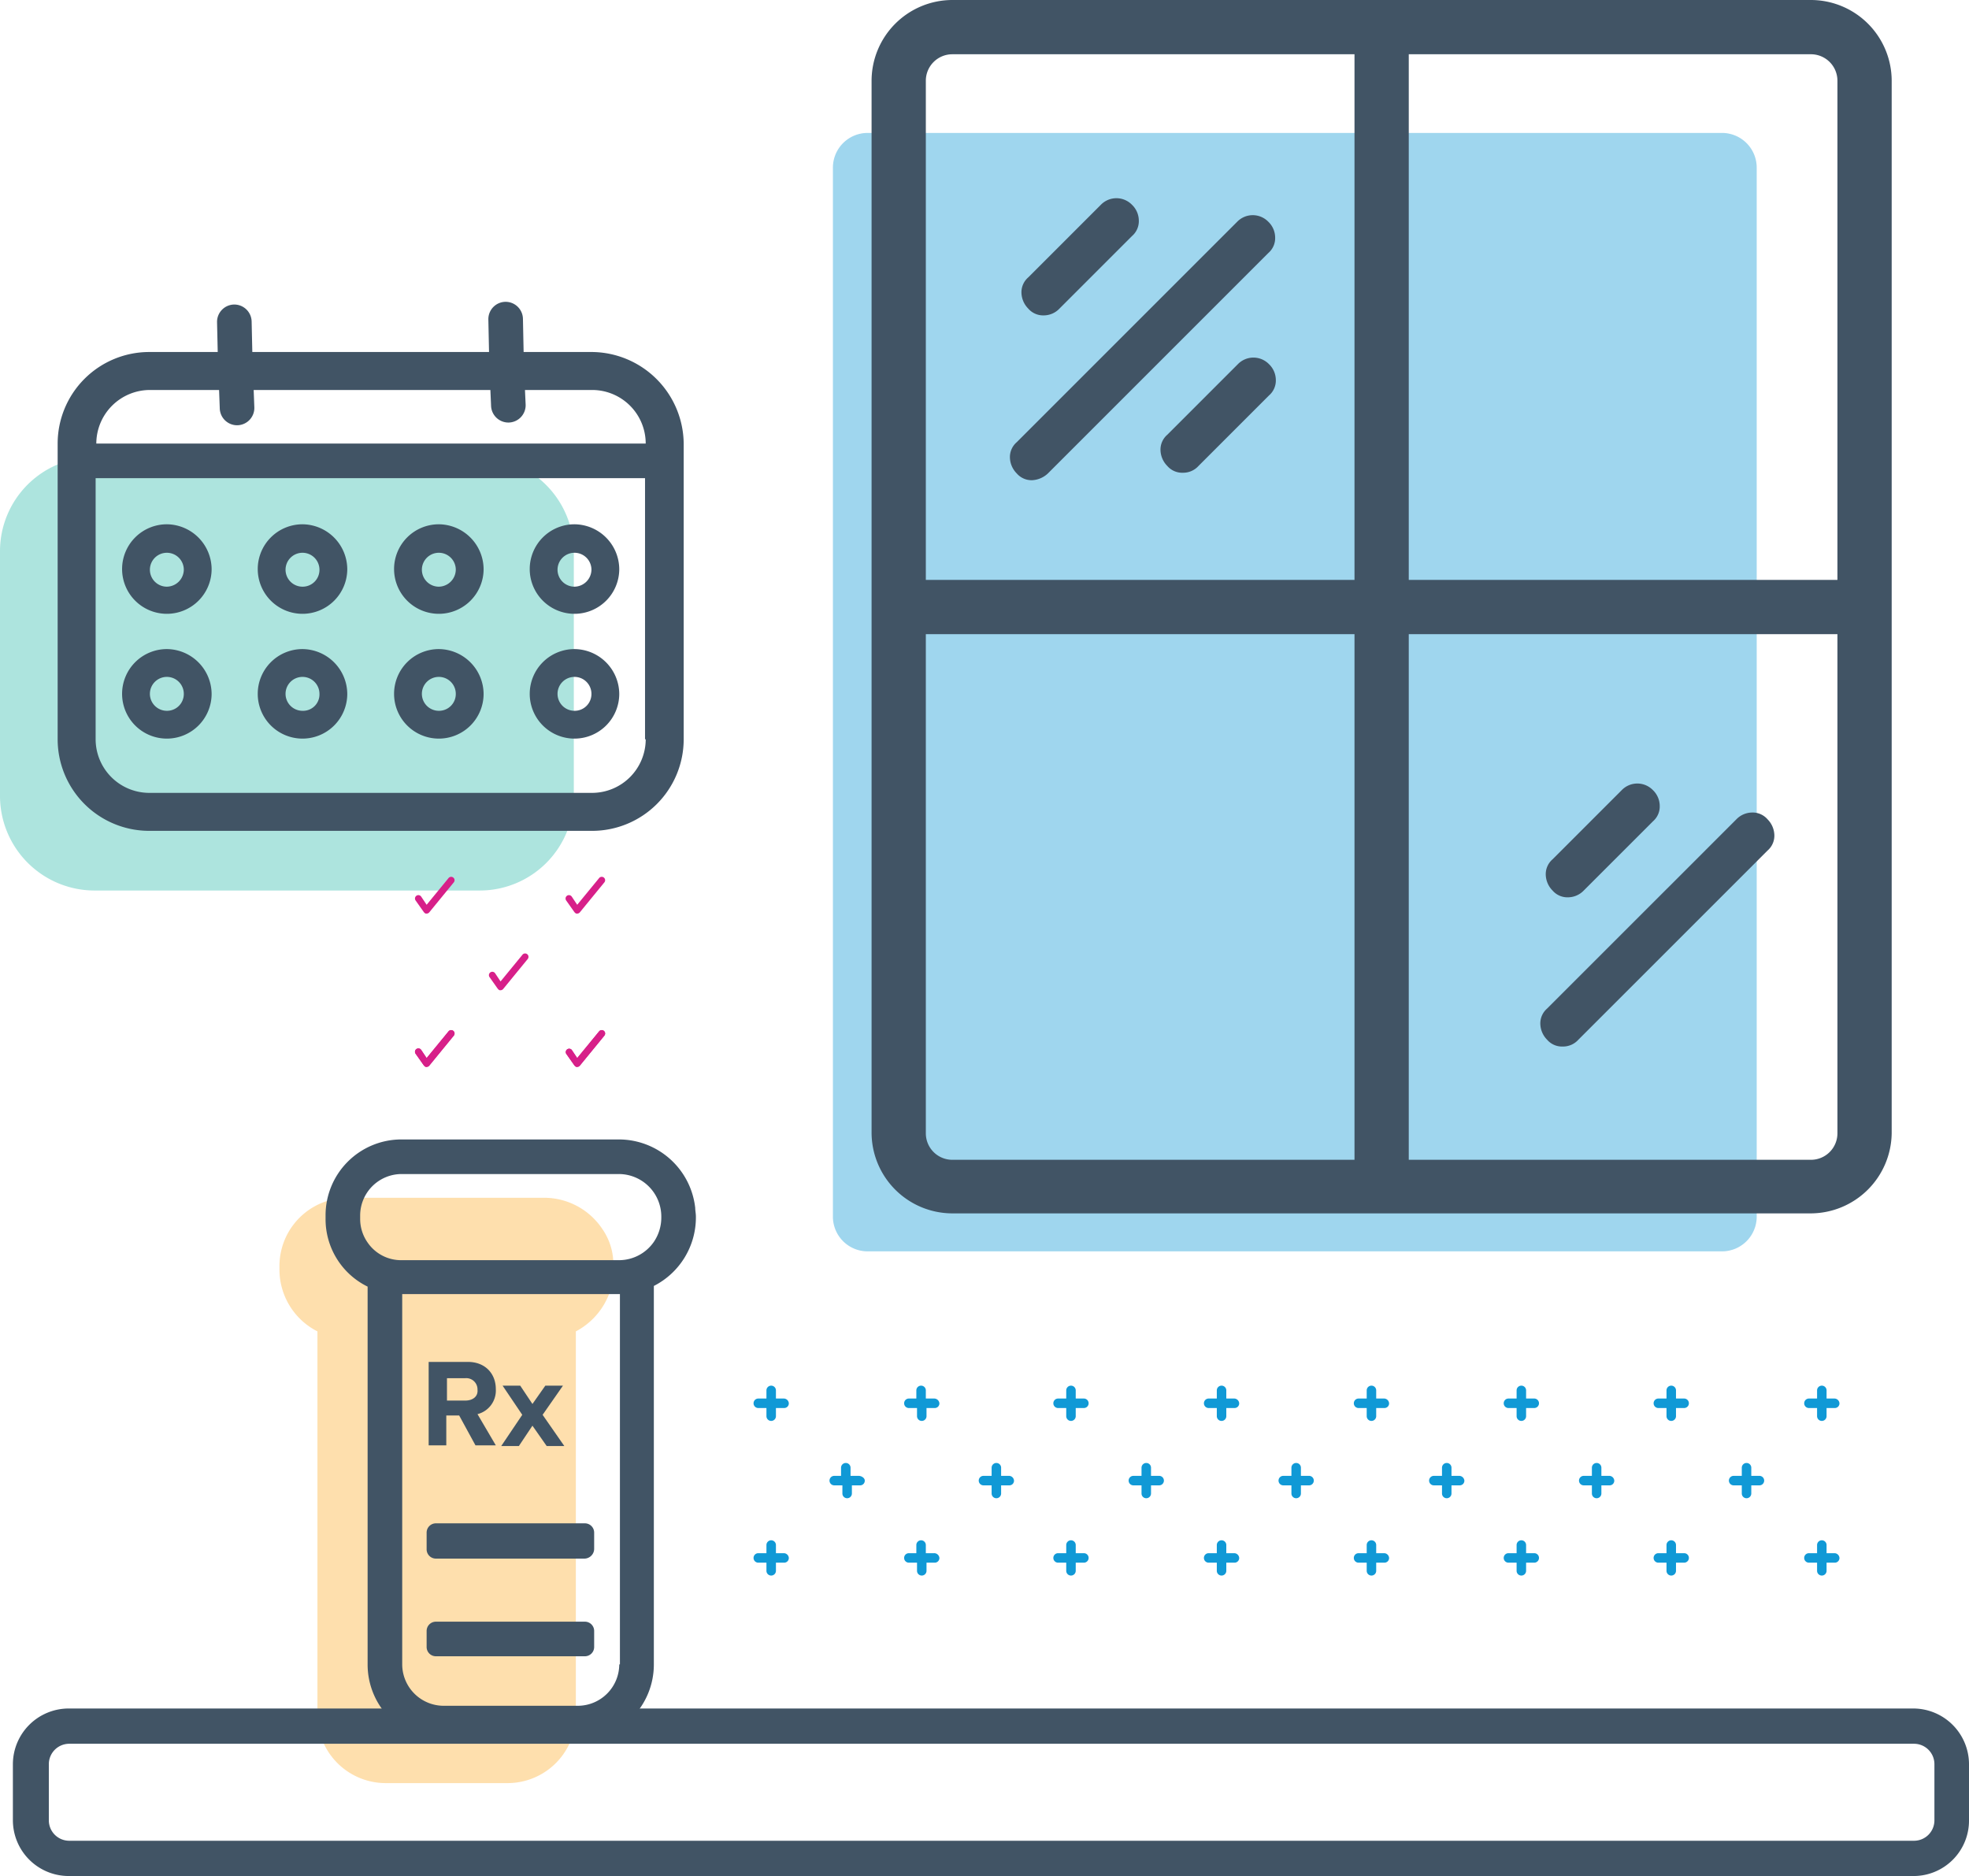 <svg id="Group_618" data-name="Group 618" xmlns="http://www.w3.org/2000/svg" viewBox="0 0 521.76 497.139">
  <defs>
    <style>
      .cls-1, .cls-6 {
        fill: #1099d6;
      }

      .cls-1, .cls-2, .cls-3 {
        opacity: 0.4;
      }

      .cls-2 {
        fill: #fcb033;
      }

      .cls-3 {
        fill: #32bcad;
      }

      .cls-4 {
        fill: #415465;
      }

      .cls-5 {
        fill: #d72089;
      }
    </style>
  </defs>
  <path id="Path_831" data-name="Path 831" class="cls-1" d="M358.429,315.978H131.966a9.2,9.2,0,0,1-9.166-9.166V28.766a9.2,9.2,0,0,1,9.166-9.166H358.429a9.2,9.2,0,0,1,9.166,9.166V306.812A9.2,9.2,0,0,1,358.429,315.978Z" transform="translate(97.911 15.627)"/>
  <path id="Path_832" data-name="Path 832" class="cls-2" d="M129.808,195.292v.18a18.871,18.871,0,0,1-10.065,16.535V313.556a18.1,18.1,0,0,1-18.153,18.153H69.418a18.1,18.1,0,0,1-18.153-18.153V212.007A18.382,18.382,0,0,1,41.2,195.652v-.9A18.1,18.1,0,0,1,59.353,176.6H111.3a18.522,18.522,0,0,1,15.457,8.268,16.284,16.284,0,0,1,2.876,8.088A11.93,11.93,0,0,1,129.808,195.292Z" transform="translate(32.85 140.807)"/>
  <path id="Path_833" data-name="Path 833" class="cls-3" d="M152.053,92.562v64.7a24.929,24.929,0,0,1-24.983,24.983H24.983A25.083,25.083,0,0,1,0,157.086v-64.7A24.929,24.929,0,0,1,24.983,67.4H126.891A25.121,25.121,0,0,1,152.053,92.562Z" transform="translate(0 53.739)"/>
  <g id="Group_372" data-name="Group 372" transform="translate(104.424 138.933)">
    <g id="Group_371" data-name="Group 371">
      <path id="Path_834" data-name="Path 834" class="cls-4" d="M69.962,77.3A11.862,11.862,0,1,0,81.825,89.162,11.968,11.968,0,0,0,69.962,77.3Zm0,16.535a4.493,4.493,0,1,1,4.493-4.493A4.565,4.565,0,0,1,69.962,93.835Z" transform="translate(-58.1 -77.3)"/>
    </g>
  </g>
  <path id="Path_835" data-name="Path 835" class="cls-4" d="M150.129,57.8H131.976l-.18-8.807a4.6,4.6,0,0,0-4.673-4.493h0a4.6,4.6,0,0,0-4.493,4.673l.18,8.627H60.083l-.18-8.088a4.6,4.6,0,0,0-4.673-4.493h0a4.6,4.6,0,0,0-4.493,4.673l.18,7.908H32.764A24.277,24.277,0,0,0,8.5,82.064v78.363a24.277,24.277,0,0,0,24.264,24.264H150.129a24.277,24.277,0,0,0,24.264-24.264V82.064A24.512,24.512,0,0,0,150.129,57.8Zm14.2,102.627a14.229,14.229,0,0,1-14.2,14.2H32.764a14.229,14.229,0,0,1-14.2-14.2V91.23H164.148v69.2Zm0-78.363H18.745a14.229,14.229,0,0,1,14.2-14.2H51.276l.18,4.853a4.6,4.6,0,0,0,4.673,4.493h0a4.6,4.6,0,0,0,4.493-4.673l-.18-4.673h62.726l.18,4.134a4.6,4.6,0,0,0,4.673,4.493h0a4.6,4.6,0,0,0,4.493-4.673l-.18-3.954h17.973a14.192,14.192,0,0,1,14.019,14.2Z" transform="translate(6.777 35.481)"/>
  <path id="Path_836" data-name="Path 836" class="cls-4" d="M29.862,95.7a11.862,11.862,0,1,0,11.862,11.862A11.968,11.968,0,0,0,29.862,95.7Zm0,16.356a4.493,4.493,0,1,1,4.493-4.493A4.45,4.45,0,0,1,29.862,112.056Z" transform="translate(14.352 76.304)"/>
  <path id="Path_837" data-name="Path 837" class="cls-4" d="M49.862,95.7a11.862,11.862,0,1,0,11.862,11.862A11.968,11.968,0,0,0,49.862,95.7Zm0,16.356a4.493,4.493,0,1,1,4.493-4.493A4.342,4.342,0,0,1,49.862,112.056Z" transform="translate(30.298 76.304)"/>
  <path id="Path_838" data-name="Path 838" class="cls-4" d="M49.862,77.3A11.862,11.862,0,1,0,61.725,89.162,11.968,11.968,0,0,0,49.862,77.3Zm0,16.535a4.493,4.493,0,1,1,4.493-4.493A4.45,4.45,0,0,1,49.862,93.835Z" transform="translate(30.298 61.633)"/>
  <path id="Path_839" data-name="Path 839" class="cls-4" d="M69.962,95.7a11.862,11.862,0,1,0,11.862,11.862A11.968,11.968,0,0,0,69.962,95.7Zm0,16.356a4.493,4.493,0,1,1,4.493-4.493A4.45,4.45,0,0,1,69.962,112.056Z" transform="translate(46.324 76.304)"/>
  <path id="Path_840" data-name="Path 840" class="cls-4" d="M89.962,95.7a11.862,11.862,0,1,0,11.862,11.862A11.968,11.968,0,0,0,89.962,95.7Zm0,16.356a4.493,4.493,0,1,1,4.493-4.493A4.45,4.45,0,0,1,89.962,112.056Z" transform="translate(62.271 76.304)"/>
  <path id="Path_841" data-name="Path 841" class="cls-4" d="M89.962,77.3a11.862,11.862,0,1,0,11.862,11.862A11.968,11.968,0,0,0,89.962,77.3Zm0,16.535a4.493,4.493,0,1,1,4.493-4.493A4.565,4.565,0,0,1,89.962,93.835Z" transform="translate(62.271 61.633)"/>
  <path id="Path_842" data-name="Path 842" class="cls-4" d="M29.862,77.3A11.862,11.862,0,1,0,41.725,89.162,11.968,11.968,0,0,0,29.862,77.3Zm0,16.535a4.493,4.493,0,1,1,4.493-4.493A4.565,4.565,0,0,1,29.862,93.835Z" transform="translate(14.352 61.633)"/>
  <g id="Group_374" data-name="Group 374" transform="translate(270.676 52.527)">
    <g id="Group_373" data-name="Group 373">
      <path id="Path_843" data-name="Path 843" class="cls-4" d="M156.292,59.615a5.393,5.393,0,0,1-3.774-9.166l19.231-19.231a5.338,5.338,0,1,1,7.549,7.549L160.066,58A5.481,5.481,0,0,1,156.292,59.615Z" transform="translate(-150.361 -28.926)"/>
      <path id="Path_844" data-name="Path 844" class="cls-4" d="M156.531,60.274a5.2,5.2,0,0,1-4.134-1.8,6.192,6.192,0,0,1-1.8-4.134,5.2,5.2,0,0,1,1.8-4.134l19.231-19.231a5.752,5.752,0,0,1,8.268,0,5.851,5.851,0,0,1,1.8,4.134,5.2,5.2,0,0,1-1.8,4.134L160.665,58.476A5.741,5.741,0,0,1,156.531,60.274Zm19.052-30.015a4.91,4.91,0,0,0-3.415,1.438L152.937,50.928a4.83,4.83,0,1,0,6.83,6.83L179,38.526a4.774,4.774,0,0,0,0-6.83A4.326,4.326,0,0,0,175.583,30.258Z" transform="translate(-150.6 -29.225)"/>
    </g>
  </g>
  <g id="Group_376" data-name="Group 376" transform="translate(267.621 57.02)">
    <g id="Group_375" data-name="Group 375">
      <path id="Path_845" data-name="Path 845" class="cls-4" d="M154.592,101.2a5.393,5.393,0,0,1-3.774-9.166L209.23,33.618a5.338,5.338,0,0,1,7.549,7.549L158.366,99.579A5.481,5.481,0,0,1,154.592,101.2Z" transform="translate(-148.661 -31.506)"/>
      <path id="Path_846" data-name="Path 846" class="cls-4" d="M154.831,101.955a5.2,5.2,0,0,1-4.134-1.8,6.192,6.192,0,0,1-1.8-4.134,5.2,5.2,0,0,1,1.8-4.134L209.11,33.477a5.752,5.752,0,0,1,8.268,0,5.851,5.851,0,0,1,1.8,4.134,5.2,5.2,0,0,1-1.8,4.134l-58.413,58.413A6.573,6.573,0,0,1,154.831,101.955Zm58.413-69.377a4.91,4.91,0,0,0-3.415,1.438L151.416,92.429a4.83,4.83,0,1,0,6.83,6.83l58.413-58.413a4.853,4.853,0,0,0-3.415-8.268Z" transform="translate(-148.9 -31.725)"/>
    </g>
  </g>
  <g id="Group_378" data-name="Group 378" transform="translate(307.521 94.764)">
    <g id="Group_377" data-name="Group 377">
      <path id="Path_847" data-name="Path 847" class="cls-4" d="M176.792,82.576a5.393,5.393,0,0,1-3.774-9.166L191.71,54.718a5.338,5.338,0,1,1,7.549,7.549L180.566,80.958A5.481,5.481,0,0,1,176.792,82.576Z" transform="translate(-170.861 -52.426)"/>
      <path id="Path_848" data-name="Path 848" class="cls-4" d="M177.031,83.235a5.2,5.2,0,0,1-4.134-1.8,6.192,6.192,0,0,1-1.8-4.134,5.2,5.2,0,0,1,1.8-4.134l18.692-18.692a5.752,5.752,0,0,1,8.268,0,5.851,5.851,0,0,1,1.8,4.134,5.2,5.2,0,0,1-1.8,4.134L181.165,81.437A5.461,5.461,0,0,1,177.031,83.235Zm18.692-29.476a4.91,4.91,0,0,0-3.415,1.438L173.616,73.888a4.83,4.83,0,1,0,6.83,6.83l18.692-18.512a4.774,4.774,0,0,0,0-6.83A4.426,4.426,0,0,0,195.723,53.758Z" transform="translate(-171.1 -52.725)"/>
    </g>
  </g>
  <g id="Group_380" data-name="Group 380" transform="translate(409.609 207.635)">
    <g id="Group_379" data-name="Group 379">
      <path id="Path_849" data-name="Path 849" class="cls-4" d="M233.592,144.917a5.392,5.392,0,0,1-3.774-9.166l18.333-18.333a5.338,5.338,0,0,1,7.549,7.549L237.366,143.3A4.9,4.9,0,0,1,233.592,144.917Z" transform="translate(-227.661 -115.306)"/>
      <path id="Path_850" data-name="Path 850" class="cls-4" d="M233.831,145.675a5.2,5.2,0,0,1-4.134-1.8,6.192,6.192,0,0,1-1.8-4.134,5.2,5.2,0,0,1,1.8-4.134l18.333-18.333a5.752,5.752,0,0,1,8.268,0,5.851,5.851,0,0,1,1.8,4.134,5.2,5.2,0,0,1-1.8,4.134l-18.333,18.333A5.851,5.851,0,0,1,233.831,145.675Zm18.333-29.117A4.91,4.91,0,0,0,248.749,118l-18.333,18.333a4.83,4.83,0,1,0,6.83,6.83l18.333-18.333a4.774,4.774,0,0,0,0-6.83A4.249,4.249,0,0,0,252.164,116.558Z" transform="translate(-227.9 -115.525)"/>
    </g>
  </g>
  <g id="Group_382" data-name="Group 382" transform="translate(408.171 215.319)">
    <g id="Group_381" data-name="Group 381">
      <path id="Path_851" data-name="Path 851" class="cls-4" d="M232.792,181.129a5.393,5.393,0,0,1-3.774-9.166l50.145-50.145a5.338,5.338,0,0,1,7.549,7.549l-50.145,50.145A5.481,5.481,0,0,1,232.792,181.129Z" transform="translate(-226.861 -119.481)"/>
      <path id="Path_852" data-name="Path 852" class="cls-4" d="M233.031,181.808a5.2,5.2,0,0,1-4.134-1.8,6.192,6.192,0,0,1-1.8-4.134,5.2,5.2,0,0,1,1.8-4.134L279.043,121.6a5.851,5.851,0,0,1,4.134-1.8,5.2,5.2,0,0,1,4.134,1.8,6.193,6.193,0,0,1,1.8,4.134,5.2,5.2,0,0,1-1.8,4.134L237.165,180.01A5.461,5.461,0,0,1,233.031,181.808ZM283,121.058a4.91,4.91,0,0,0-3.415,1.438l-50.145,50.145a4.83,4.83,0,1,0,6.83,6.83l50.145-50.145a4.774,4.774,0,0,0,0-6.83A4.6,4.6,0,0,0,283,121.058Z" transform="translate(-227.1 -119.8)"/>
    </g>
  </g>
  <g id="Group_383" data-name="Group 383" transform="translate(3.415 452.745)">
    <path id="Path_853" data-name="Path 853" class="cls-4" d="M505.509,296.294H16.638A14.8,14.8,0,0,1,1.9,281.556V266.638A14.8,14.8,0,0,1,16.638,251.9H505.509a14.8,14.8,0,0,1,14.738,14.738v14.918A14.689,14.689,0,0,1,505.509,296.294ZM16.818,261.246a5.407,5.407,0,0,0-5.392,5.392v14.918a5.407,5.407,0,0,0,5.392,5.392H505.689a5.407,5.407,0,0,0,5.392-5.392V266.638a5.407,5.407,0,0,0-5.392-5.392Z" transform="translate(-1.9 -251.9)"/>
  </g>
  <g id="Group_386" data-name="Group 386" transform="translate(86.271 301.95)">
    <g id="Group_385" data-name="Group 385" transform="translate(27.319 58.952)">
      <path id="Path_854" data-name="Path 854" class="cls-4" d="M84.864,212.029l5.392-7.728H85.583l-3.415,4.853L78.933,204.3H74.259l5.212,7.728L73.9,220.3h4.673l3.595-5.392,3.774,5.392h4.673Z" transform="translate(-54.669 -198.009)"/>
      <g id="Group_384" data-name="Group 384">
        <path id="Path_855" data-name="Path 855" class="cls-4" d="M76.141,214.639a6.452,6.452,0,0,0,4.853-6.65c0-4.134-2.876-7.189-7.369-7.189H63.2v22.107h4.673V215h3.415l4.314,7.908h5.392Zm-3.235-3.595H68.053v-5.931h4.853a2.972,2.972,0,0,1,3.235,3.055C76.32,209.966,74.883,211.045,72.906,211.045Z" transform="translate(-63.2 -200.8)"/>
      </g>
    </g>
    <path id="Path_856" data-name="Path 856" class="cls-4" d="M145.954,186.153A20.366,20.366,0,0,0,125.644,168H68.13A20.1,20.1,0,0,0,48,188.13v.9A19.888,19.888,0,0,0,59.143,207V307.113a20.1,20.1,0,0,0,20.13,20.13H114.86a20.1,20.1,0,0,0,20.13-20.13V206.822h0a20.362,20.362,0,0,0,11.143-18.153v-.18C146.134,187.591,145.954,186.872,145.954,186.153Zm-20.13,120.96a11.007,11.007,0,0,1-10.964,10.964H79.273A11.007,11.007,0,0,1,68.31,307.113V208.979H126v98.134Zm11.143-118.443a11.465,11.465,0,0,1-1.977,6.47,11.232,11.232,0,0,1-9.166,4.853H68.13a10.747,10.747,0,0,1-8.987-4.673,10.9,10.9,0,0,1-1.977-6.291v-.9A11.007,11.007,0,0,1,68.13,177.166h57.514a11.276,11.276,0,0,1,11.323,11.323v.18Z" transform="translate(-48 -168)"/>
    <path id="Path_857" data-name="Path 857" class="cls-4" d="M104.778,233.946H65.416A2.457,2.457,0,0,1,62.9,231.43v-4.314a2.457,2.457,0,0,1,2.516-2.516h39.361a2.457,2.457,0,0,1,2.516,2.516v4.134A2.611,2.611,0,0,1,104.778,233.946Z" transform="translate(-36.12 -122.872)"/>
    <path id="Path_858" data-name="Path 858" class="cls-4" d="M104.778,248.266H65.416A2.457,2.457,0,0,1,62.9,245.75v-4.134a2.457,2.457,0,0,1,2.516-2.516h39.361a2.457,2.457,0,0,1,2.516,2.516v4.134A2.457,2.457,0,0,1,104.778,248.266Z" transform="translate(-36.12 -111.311)"/>
  </g>
  <g id="Group_387" data-name="Group 387" transform="translate(149.88 273.075)">
    <path id="Path_859" data-name="Path 859" class="cls-5" d="M86.283,161.578c-.18,0-.359-.18-.539-.359l-2.157-3.055a.9.9,0,0,1,1.438-1.078l1.438,2.157,5.751-7.01a.9.9,0,1,1,1.438,1.078l-6.47,7.908a.934.934,0,0,1-.719.359Z" transform="translate(-83.391 -151.934)"/>
  </g>
  <g id="Group_388" data-name="Group 388" transform="translate(109.98 273.075)">
    <path id="Path_860" data-name="Path 860" class="cls-5" d="M64.083,161.578c-.18,0-.359-.18-.539-.359l-2.157-3.055a.9.9,0,1,1,1.438-1.078l1.438,2.157,5.751-7.01a.9.9,0,1,1,1.438,1.078l-6.47,7.908a.934.934,0,0,1-.719.359Z" transform="translate(-61.191 -151.934)"/>
  </g>
  <g id="Group_389" data-name="Group 389" transform="translate(149.88 232.455)">
    <path id="Path_861" data-name="Path 861" class="cls-5" d="M86.283,138.978c-.18,0-.359-.18-.539-.359l-2.157-3.055a.9.9,0,1,1,1.438-1.078l1.438,2.157,5.751-7.01a.9.9,0,1,1,1.438,1.078l-6.47,7.908a.934.934,0,0,1-.719.359Z" transform="translate(-83.391 -129.334)"/>
  </g>
  <g id="Group_390" data-name="Group 390" transform="translate(109.98 232.455)">
    <path id="Path_862" data-name="Path 862" class="cls-5" d="M64.083,138.978c-.18,0-.359-.18-.539-.359l-2.157-3.055a.9.9,0,1,1,1.438-1.078l1.438,2.157,5.751-7.01a.9.9,0,1,1,1.438,1.078l-6.47,7.908a.934.934,0,0,1-.719.359Z" transform="translate(-61.191 -129.334)"/>
  </g>
  <g id="Group_391" data-name="Group 391" transform="translate(149.88 273.075)">
    <path id="Path_863" data-name="Path 863" class="cls-5" d="M86.283,161.578c-.18,0-.359-.18-.539-.359l-2.157-3.055a.9.9,0,0,1,1.438-1.078l1.438,2.157,5.751-7.01a.9.9,0,1,1,1.438,1.078l-6.47,7.908a.934.934,0,0,1-.719.359Z" transform="translate(-83.391 -151.934)"/>
  </g>
  <g id="Group_392" data-name="Group 392" transform="translate(109.98 273.075)">
    <path id="Path_864" data-name="Path 864" class="cls-5" d="M64.083,161.578c-.18,0-.359-.18-.539-.359l-2.157-3.055a.9.9,0,1,1,1.438-1.078l1.438,2.157,5.751-7.01a.9.9,0,1,1,1.438,1.078l-6.47,7.908a.934.934,0,0,1-.719.359Z" transform="translate(-61.191 -151.934)"/>
  </g>
  <g id="Group_393" data-name="Group 393" transform="translate(129.571 252.765)">
    <path id="Path_865" data-name="Path 865" class="cls-5" d="M74.983,150.278c-.18,0-.359-.18-.539-.359l-2.157-3.055a.9.9,0,1,1,1.438-1.078l1.438,2.157,5.751-7.01a.9.9,0,1,1,1.438,1.078l-6.47,7.908a.934.934,0,0,1-.719.359Z" transform="translate(-72.091 -140.634)"/>
  </g>
  <g id="Group_394" data-name="Group 394" transform="translate(230.956)">
    <path id="Path_866" data-name="Path 866" class="cls-4" d="M377.429,321.541H149.888A21.439,21.439,0,0,1,128.5,300.152V21.388A21.439,21.439,0,0,1,149.888,0H377.429a21.439,21.439,0,0,1,21.388,21.388V300.332A21.52,21.52,0,0,1,377.429,321.541ZM149.888,14.379a7.018,7.018,0,0,0-7.01,7.01V300.332a7.018,7.018,0,0,0,7.01,7.01H377.429a7.018,7.018,0,0,0,7.01-7.01V21.388a7.018,7.018,0,0,0-7.01-7.01H149.888Z" transform="translate(-128.5)"/>
  </g>
  <g id="Group_395" data-name="Group 395" transform="translate(358.925 7.189)">
    <rect id="Rectangle_1877" data-name="Rectangle 1877" class="cls-4" width="14.379" height="307.162"/>
  </g>
  <g id="Group_396" data-name="Group 396" transform="translate(239.583 153.671)">
    <rect id="Rectangle_1878" data-name="Rectangle 1878" class="cls-4" width="254.321" height="14.379"/>
  </g>
  <path id="Path_867" data-name="Path 867" class="cls-6" d="M119.188,207.715h-2.157v-2.157a1.258,1.258,0,1,0-2.516,0v2.157h-2.157a1.258,1.258,0,1,0,0,2.516h2.157v2.157a1.258,1.258,0,1,0,2.516,0v-2.157h2.157a1.229,1.229,0,0,0,1.258-1.258A1.35,1.35,0,0,0,119.188,207.715Z" transform="translate(88.582 162.892)"/>
  <path id="Path_868" data-name="Path 868" class="cls-6" d="M141.208,207.715h-2.157v-2.157a1.258,1.258,0,0,0-2.516,0v2.157h-1.977a1.258,1.258,0,0,0,0,2.516h2.157v2.157a1.258,1.258,0,0,0,2.516,0v-2.157h2.157a1.229,1.229,0,0,0,1.258-1.258A1.389,1.389,0,0,0,141.208,207.715Z" transform="translate(106.283 162.892)"/>
  <path id="Path_869" data-name="Path 869" class="cls-6" d="M163.388,207.715h-2.157v-2.157a1.258,1.258,0,0,0-2.516,0v2.157h-2.157a1.258,1.258,0,0,0,0,2.516h2.157v2.157a1.258,1.258,0,0,0,2.516,0v-2.157h2.157a1.258,1.258,0,1,0,0-2.516Z" transform="translate(123.824 162.892)"/>
  <path id="Path_870" data-name="Path 870" class="cls-6" d="M185.588,207.715h-2.157v-2.157a1.258,1.258,0,1,0-2.516,0v2.157h-2.157a1.258,1.258,0,0,0,0,2.516h2.157v2.157a1.258,1.258,0,1,0,2.516,0v-2.157h2.157a1.229,1.229,0,0,0,1.258-1.258A1.35,1.35,0,0,0,185.588,207.715Z" transform="translate(141.524 162.892)"/>
  <path id="Path_871" data-name="Path 871" class="cls-6" d="M207.688,207.715h-2.157v-2.157a1.258,1.258,0,1,0-2.516,0v2.157h-2.157a1.258,1.258,0,0,0,0,2.516h2.157v2.157a1.258,1.258,0,1,0,2.516,0v-2.157h2.157a1.229,1.229,0,0,0,1.258-1.258A1.35,1.35,0,0,0,207.688,207.715Z" transform="translate(159.145 162.892)"/>
  <path id="Path_872" data-name="Path 872" class="cls-6" d="M229.788,207.715h-2.157v-2.157a1.258,1.258,0,1,0-2.516,0v2.157h-2.157a1.258,1.258,0,1,0,0,2.516h2.157v2.157a1.258,1.258,0,1,0,2.516,0v-2.157h2.157a1.258,1.258,0,0,0,0-2.516Z" transform="translate(176.766 162.892)"/>
  <path id="Path_873" data-name="Path 873" class="cls-6" d="M251.888,207.715h-2.157v-2.157a1.258,1.258,0,1,0-2.516,0v2.157h-2.157a1.258,1.258,0,1,0,0,2.516h2.157v2.157a1.258,1.258,0,1,0,2.516,0v-2.157h2.157a1.258,1.258,0,0,0,0-2.516Z" transform="translate(194.387 162.892)"/>
  <path id="Path_874" data-name="Path 874" class="cls-6" d="M274.088,207.715h-2.157v-2.157a1.258,1.258,0,0,0-2.516,0v2.157h-2.157a1.258,1.258,0,1,0,0,2.516h2.157v2.157a1.258,1.258,0,0,0,2.516,0v-2.157h2.157a1.229,1.229,0,0,0,1.258-1.258A1.35,1.35,0,0,0,274.088,207.715Z" transform="translate(212.087 162.892)"/>
  <path id="Path_875" data-name="Path 875" class="cls-6" d="M119.188,230.515h-2.157v-2.157a1.258,1.258,0,0,0-2.516,0v2.157h-2.157a1.258,1.258,0,1,0,0,2.516h2.157v2.157a1.258,1.258,0,1,0,2.516,0v-2.157h2.157a1.229,1.229,0,0,0,1.258-1.258A1.35,1.35,0,0,0,119.188,230.515Z" transform="translate(88.582 181.071)"/>
  <path id="Path_876" data-name="Path 876" class="cls-6" d="M141.208,230.515h-2.157v-2.157a1.258,1.258,0,0,0-2.516,0v2.157h-1.977a1.258,1.258,0,1,0,0,2.516h2.157v2.157a1.258,1.258,0,1,0,2.516,0v-2.157h2.157a1.229,1.229,0,0,0,1.258-1.258A1.389,1.389,0,0,0,141.208,230.515Z" transform="translate(106.283 181.071)"/>
  <path id="Path_877" data-name="Path 877" class="cls-6" d="M163.388,230.515h-2.157v-2.157a1.258,1.258,0,0,0-2.516,0v2.157h-2.157a1.258,1.258,0,0,0,0,2.516h2.157v2.157a1.258,1.258,0,1,0,2.516,0v-2.157h2.157a1.258,1.258,0,1,0,0-2.516Z" transform="translate(123.824 181.071)"/>
  <path id="Path_878" data-name="Path 878" class="cls-6" d="M185.588,230.515h-2.157v-2.157a1.258,1.258,0,0,0-2.516,0v2.157h-2.157a1.258,1.258,0,1,0,0,2.516h2.157v2.157a1.258,1.258,0,1,0,2.516,0v-2.157h2.157a1.229,1.229,0,0,0,1.258-1.258A1.35,1.35,0,0,0,185.588,230.515Z" transform="translate(141.524 181.071)"/>
  <path id="Path_879" data-name="Path 879" class="cls-6" d="M207.688,230.515h-2.157v-2.157a1.258,1.258,0,0,0-2.516,0v2.157h-2.157a1.258,1.258,0,1,0,0,2.516h2.157v2.157a1.258,1.258,0,1,0,2.516,0v-2.157h2.157a1.229,1.229,0,0,0,1.258-1.258A1.35,1.35,0,0,0,207.688,230.515Z" transform="translate(159.145 181.071)"/>
  <path id="Path_880" data-name="Path 880" class="cls-6" d="M229.788,230.515h-2.157v-2.157a1.258,1.258,0,0,0-2.516,0v2.157h-2.157a1.258,1.258,0,1,0,0,2.516h2.157v2.157a1.258,1.258,0,1,0,2.516,0v-2.157h2.157a1.258,1.258,0,1,0,0-2.516Z" transform="translate(176.766 181.071)"/>
  <path id="Path_881" data-name="Path 881" class="cls-6" d="M251.888,230.515h-2.157v-2.157a1.258,1.258,0,0,0-2.516,0v2.157h-2.157a1.258,1.258,0,1,0,0,2.516h2.157v2.157a1.258,1.258,0,1,0,2.516,0v-2.157h2.157a1.258,1.258,0,1,0,0-2.516Z" transform="translate(194.387 181.071)"/>
  <path id="Path_882" data-name="Path 882" class="cls-6" d="M274.088,230.515h-2.157v-2.157a1.258,1.258,0,0,0-2.516,0v2.157h-2.157a1.258,1.258,0,1,0,0,2.516h2.157v2.157a1.258,1.258,0,1,0,2.516,0v-2.157h2.157a1.229,1.229,0,0,0,1.258-1.258A1.35,1.35,0,0,0,274.088,230.515Z" transform="translate(212.087 181.071)"/>
  <path id="Path_883" data-name="Path 883" class="cls-6" d="M130.028,219.115h-2.157v-2.157a1.258,1.258,0,1,0-2.516,0v2.157h-1.8a1.258,1.258,0,0,0,0,2.516h2.157v2.157a1.258,1.258,0,0,0,2.516,0v-2.157h2.157a1.229,1.229,0,0,0,1.258-1.258C131.646,219.654,130.747,219.115,130.028,219.115Z" transform="translate(97.512 171.982)"/>
  <path id="Path_884" data-name="Path 884" class="cls-6" d="M152.388,219.115h-2.157v-2.157a1.258,1.258,0,1,0-2.516,0v2.157h-2.157a1.258,1.258,0,0,0,0,2.516h2.157v2.157a1.258,1.258,0,0,0,2.516,0v-2.157h2.157a1.229,1.229,0,0,0,1.258-1.258A1.35,1.35,0,0,0,152.388,219.115Z" transform="translate(115.053 171.982)"/>
  <path id="Path_885" data-name="Path 885" class="cls-6" d="M174.488,219.115h-2.157v-2.157a1.258,1.258,0,1,0-2.516,0v2.157h-2.157a1.258,1.258,0,0,0,0,2.516h2.157v2.157a1.258,1.258,0,0,0,2.516,0v-2.157h2.157a1.258,1.258,0,1,0,0-2.516Z" transform="translate(132.674 171.982)"/>
  <path id="Path_886" data-name="Path 886" class="cls-6" d="M196.588,219.115h-2.157v-2.157a1.258,1.258,0,1,0-2.516,0v2.157h-2.157a1.258,1.258,0,0,0,0,2.516h2.157v2.157a1.258,1.258,0,0,0,2.516,0v-2.157h2.157a1.258,1.258,0,0,0,0-2.516Z" transform="translate(150.295 171.982)"/>
  <path id="Path_887" data-name="Path 887" class="cls-6" d="M218.608,219.115h-1.977v-2.157a1.258,1.258,0,1,0-2.516,0v2.157h-2.157a1.258,1.258,0,1,0,0,2.516h2.157v2.157a1.258,1.258,0,0,0,2.516,0v-2.157h2.157a1.229,1.229,0,0,0,1.258-1.258A1.389,1.389,0,0,0,218.608,219.115Z" transform="translate(167.995 171.982)"/>
  <path id="Path_888" data-name="Path 888" class="cls-6" d="M240.888,219.115h-2.157v-2.157a1.258,1.258,0,1,0-2.516,0v2.157h-2.157a1.258,1.258,0,1,0,0,2.516h2.157v2.157a1.258,1.258,0,0,0,2.516,0v-2.157h2.157a1.229,1.229,0,0,0,1.258-1.258A1.35,1.35,0,0,0,240.888,219.115Z" transform="translate(185.616 171.982)"/>
  <path id="Path_889" data-name="Path 889" class="cls-6" d="M262.988,219.115h-2.157v-2.157a1.258,1.258,0,1,0-2.516,0v2.157h-2.157a1.258,1.258,0,0,0,0,2.516h2.157v2.157a1.258,1.258,0,0,0,2.516,0v-2.157h2.157a1.258,1.258,0,1,0,0-2.516Z" transform="translate(203.237 171.982)"/>
</svg>
